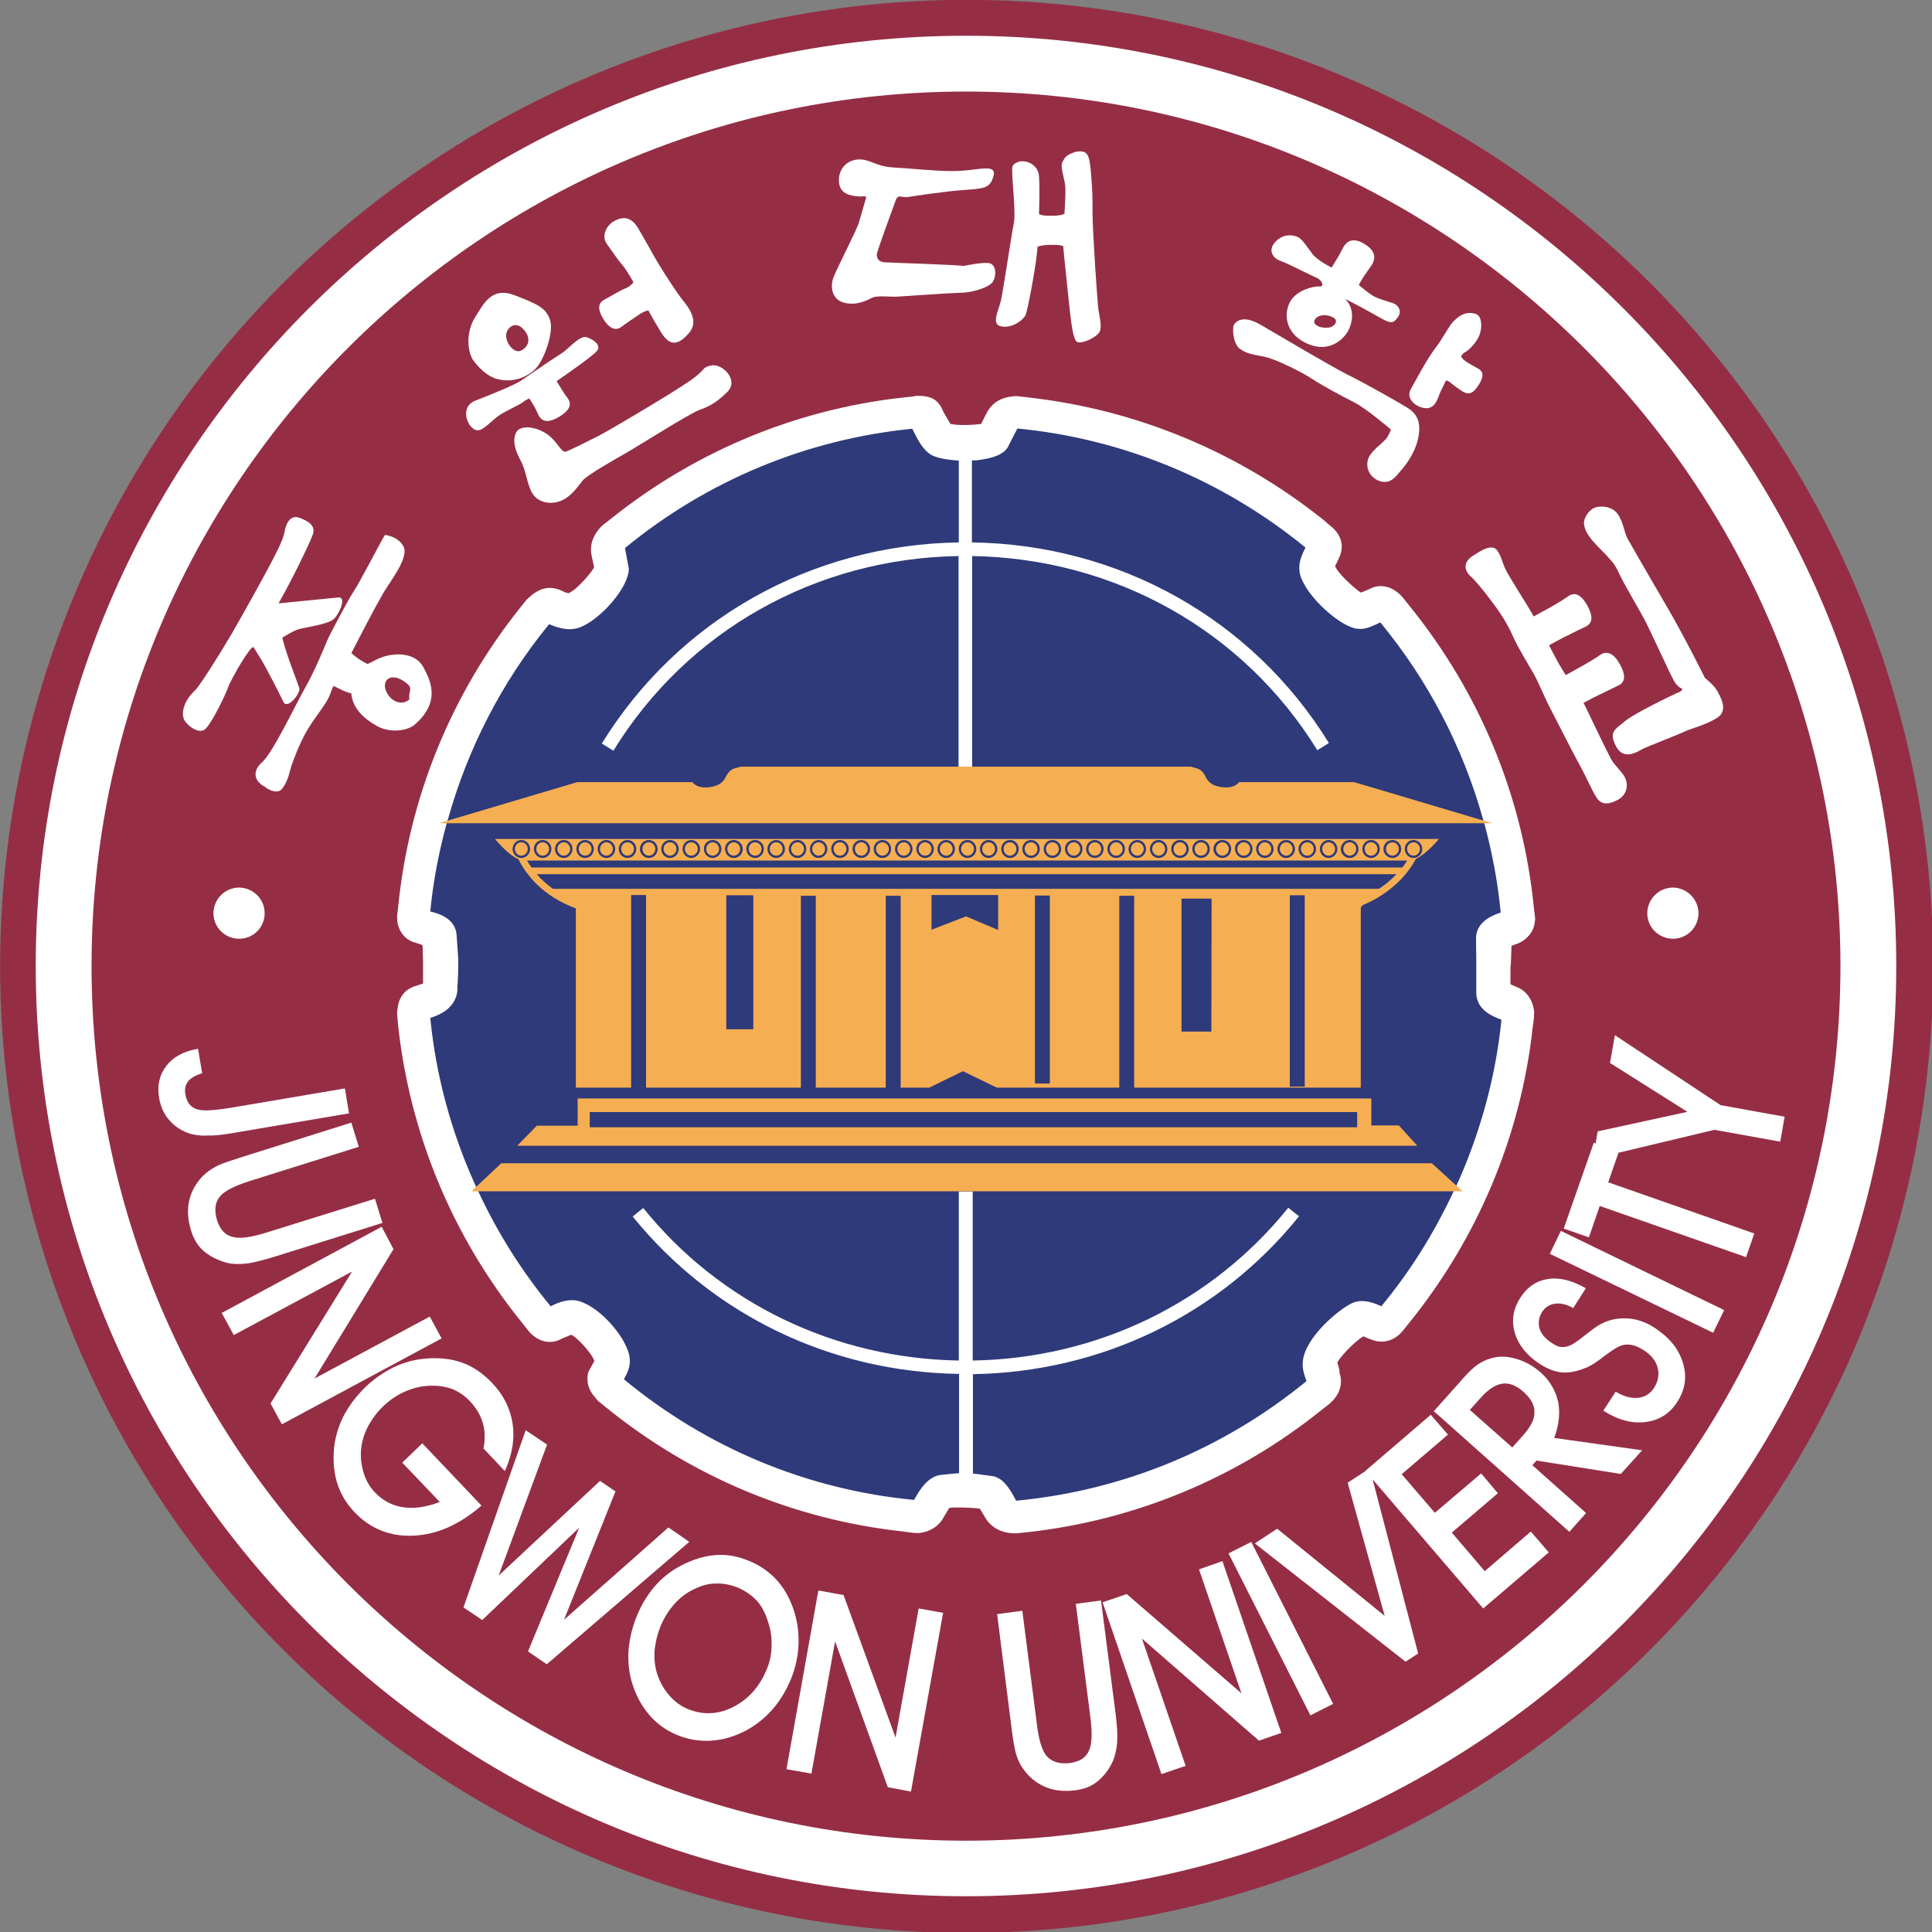 <?xml version="1.0" encoding="utf-8"?>
<!-- Generator: Adobe Illustrator 24.2.3, SVG Export Plug-In . SVG Version: 6.00 Build 0)  -->
<svg version="1.1" id="레이어_1" xmlns="http://www.w3.org/2000/svg" xmlns:xlink="http://www.w3.org/1999/xlink" x="0px"
	 y="0px" viewBox="0 0 75.12 75.12" style="enable-background:new 0 0 75.12 75.12;" xml:space="preserve">
<rect x="0" y="0" width="75.12" height="75.12" fill="#808080" stroke="none"/>
<style type="text/css">
	.st0{fill:#952E45;}
	.st1{fill:#2E3A79;}
	.st2{fill-rule:evenodd;clip-rule:evenodd;fill:#FFFFFF;}
	.st3{fill:#FFFFFF;}
	.st4{fill:#F6AE52;}
</style>
<g>
	
		<ellipse transform="matrix(0.974 -0.229 0.229 0.974 -7.599 9.593)" class="st0" cx="37.56" cy="37.56" rx="37.56" ry="37.56"/>
	<path class="st1" d="M38.86,16.4c4.79,0.3,9.15,2.19,12.55,5.15c0.36,0.31,0.28,1.24,0.62,1.58c0.37,0.37,1.16,0.15,1.5,0.55
		c2.99,3.45,4.89,7.88,5.15,12.74c0.02,0.38-0.56,0.72-0.56,1.1c0,0.41,0.57,0.86,0.55,1.27c-0.28,4.85-2.18,9.27-5.19,12.71
		c-0.34,0.39-1.26,0.27-1.62,0.63c-0.36,0.36-0.16,1.2-0.55,1.53c-3.4,2.92-7.75,4.78-12.52,5.07c-0.43,0.02-0.89-0.56-1.32-0.56
		c-0.4,0-0.76,0.59-1.15,0.57c-4.88-0.27-9.32-2.19-12.77-5.21c-0.36-0.32-0.13-1.23-0.46-1.57c-0.34-0.34-1.25-0.1-1.56-0.46
		c-2.97-3.4-4.87-7.76-5.18-12.56c-0.03-0.46,0.42-0.85,0.42-1.32c0-0.4-0.46-0.86-0.43-1.26c0.27-4.84,2.17-9.25,5.15-12.69
		c0.3-0.34,1.17-0.22,1.49-0.54c0.31-0.31,0.06-1.07,0.39-1.37c3.38-3.02,7.74-4.98,12.54-5.34c0.53-0.04,1.03,0.72,1.57,0.72
		C37.93,17.13,38.41,16.37,38.86,16.4z"/>
	<path class="st2" d="M7.61,26.82c0.23-0.28,0.81-1.18,1.4-2.18c0.61-1.06,1.25-2.22,1.58-2.85c0.37-0.71,0.45-0.95,0.48-1.14
		c0.03-0.18,0.17-0.66,0.56-0.52c0.39,0.14,0.65,0.32,0.53,0.66c-0.12,0.34-0.83,1.8-1.33,2.67l2.33-0.23
		c0.32-0.03,0.05,0.61-0.17,0.83s-1.18,0.34-1.4,0.41c-0.21,0.07-0.61,0.32-0.61,0.32c0.08,0.47,0.6,1.77,0.66,1.97
		c0.05,0.2-0.47,0.85-0.62,0.53c-0.15-0.32-0.75-1.48-0.89-1.69c-0.14-0.21-0.18-0.3-0.27-0.43s-0.88,1.24-0.99,1.55
		c-0.11,0.32-0.72,1.58-0.95,1.67c-0.24,0.1-0.55-0.12-0.72-0.34S7.08,27.29,7.61,26.82z"/>
	<path class="st3" d="M14.3,25.82c-0.11-0.04-0.32-0.18-0.37-0.21c-0.11-0.08-0.2-0.15-0.27-0.22l0.14-0.26
		c0.08-0.17,0.81-1.57,1.09-2.05c0.28-0.48,1.04-1.42,0.79-1.85c-0.23-0.39-0.68-0.42-0.71-0.43c-0.03,0-1.01,1.9-1.21,2.18
		c-0.19,0.28-0.96,1.73-1.04,1.93s-0.53,1.28-0.87,1.86c-0.34,0.59-1.25,2.52-1.67,2.88c-0.42,0.37-0.25,0.77,0.14,0.95
		c-0.09-0.03,0.41,0.33,0.63,0.09c0.21-0.24,0.3-0.61,0.35-0.81c0.05-0.2,0.34-0.96,0.61-1.43c0.27-0.48,0.75-1.04,0.89-1.37
		c0.09-0.21,0.11-0.32,0.14-0.35l0.03-0.06c0.3,0.15,0.46,0.23,0.58,0.26c0.04,0.01,0.08,0.02,0.11,0.03l0,0.01
		c0,0.03,0.01,0.06,0.01,0.08c0.08,0.51,0.47,0.89,0.99,1.18c0.47,0.26,1.14,0.22,1.47-0.06c0.99-0.87,0.64-1.66,0.33-2.23
		c-0.31-0.58-1.09-0.54-1.47-0.43c-0.22,0.06-0.42,0.16-0.59,0.26C14.39,25.76,14.34,25.79,14.3,25.82L14.3,25.82z M15.66,26.46
		c0.5,0.31,0.19,0.38,0.26,0.73c-0.26,0.25-0.7,0.13-0.9-0.3C14.83,26.47,15.16,26.15,15.66,26.46z"/>
	<g>
		<path class="st2" d="M54.25,11.83c-0.13-0.08-0.62-0.18-0.87-0.33c-0.15-0.09-0.38-0.28-0.55-0.42c0.08-0.14,0.18-0.32,0.25-0.41
			c0.08-0.12,0.13-0.18,0.24-0.34c0.21-0.32,0.13-0.6-0.26-0.84c-0.39-0.24-0.67-0.18-0.85,0.16c-0.09,0.17-0.12,0.24-0.2,0.37
			c-0.06,0.09-0.15,0.25-0.23,0.38c-0.02-0.01-0.03-0.01-0.05-0.02c-0.17-0.08-0.54-0.31-0.68-0.48c-0.23-0.29-0.4-0.6-0.6-0.69
			c-0.23-0.1-0.62-0.11-0.9,0.24c-0.28,0.35,0.02,0.63,0.25,0.7c0.23,0.07,1.17,0.56,1.39,0.65c0.22,0.09,0.32,0.36,0.11,0.34
			c-0.22-0.02-0.83,0.13-1.1,0.53c-0.27,0.4-0.33,1.27,0.65,1.7c0.8,0.35,1.39-0.13,1.6-0.57c0.2-0.44,0.15-0.91-0.16-1.18
			c0.27,0.12,1.05,0.55,1.4,0.75c0.36,0.2,0.48,0.22,0.64-0.01C54.53,12.11,54.38,11.91,54.25,11.83z M51.65,12.74
			c-0.21,0.02-0.5-0.03-0.55-0.21c-0.02-0.16,0.25-0.37,0.64-0.23C52.14,12.44,51.87,12.72,51.65,12.74z"/>
		<path class="st2" d="M57.45,14.32c-0.18-0.11-0.31-0.16-0.46-0.27c-0.11-0.08-0.17-0.15-0.18-0.21c0.04-0.05,0.08-0.1,0.11-0.12
			c0.1-0.05,0.33-0.21,0.53-0.54c0.2-0.33,0.2-0.88-0.06-0.97c-0.26-0.09-0.53-0.05-0.83,0.24c-0.2,0.17-0.44,0.68-0.76,1.1
			c-0.32,0.41-0.76,1.26-0.95,1.59c-0.19,0.34,0.17,0.69,0.57,0.73c0.4,0.04,0.5-0.44,0.58-0.62c0.04-0.09,0.14-0.28,0.22-0.45
			c0.05-0.01,0.13,0.03,0.22,0.11c0.14,0.12,0.32,0.24,0.41,0.3c0.25,0.15,0.42,0.12,0.66-0.27C57.67,14.69,57.72,14.45,57.45,14.32
			z"/>
		<path class="st2" d="M47.97,12.64c0.14-0.23,0.46-0.35,1.03-0.02c0.57,0.33,2.9,1.71,3.42,1.96c0.52,0.25,1.87,1.01,2.28,1.26
			c0.41,0.25,0.57,0.58,0.44,1.2c-0.13,0.62-0.55,1.13-0.7,1.29c-0.14,0.16-0.35,0.49-0.74,0.39c-0.39-0.1-0.6-0.46-0.52-0.82
			c0.08-0.36,0.62-0.68,0.76-0.9c0.13-0.22,0.14-0.3,0.14-0.3s-0.97-0.83-1.43-1.06c-0.47-0.23-1.27-0.67-1.62-0.9
			c-0.35-0.24-1.42-0.78-1.87-0.87c-0.44-0.09-0.69-0.11-0.97-0.32C47.93,13.32,47.92,12.77,47.97,12.64z"/>
	</g>
	<path class="st3" d="M1.39,37.56c0,19.94,16.23,36.17,36.17,36.17c19.94,0,36.17-16.23,36.17-36.17
		c0-19.94-16.22-36.17-36.17-36.17C17.62,1.39,1.39,17.62,1.39,37.56z M3.56,37.56c0-18.75,15.25-34,34-34c18.75,0,34,15.25,34,34
		c0,18.75-15.25,34.01-34,34.01C18.81,71.56,3.56,56.31,3.56,37.56z"/>
	<path class="st3" d="M66.04,35.51c0,0.55-0.45,0.99-0.99,0.99c-0.55,0-1-0.44-1-0.99c0-0.55,0.45-1,1-1
		C65.59,34.52,66.04,34.96,66.04,35.51z"/>
	<path class="st3" d="M10.29,35.51c0,0.55-0.44,0.99-0.99,0.99c-0.55,0-1-0.44-1-0.99c0-0.55,0.45-1,1-1
		C9.85,34.52,10.29,34.96,10.29,35.51z"/>
	<g>
		<path class="st3" d="M9.02,44.06l4.55-0.77l-0.16-0.97l-4.42,0.75c-0.62,0.1-1.04,0.13-1.25,0.08c-0.3-0.06-0.47-0.25-0.53-0.59
			c-0.04-0.21,0-0.39,0.11-0.52c0.1-0.13,0.28-0.23,0.54-0.31l-0.16-0.95c-0.55,0.09-0.96,0.31-1.23,0.66
			c-0.27,0.35-0.37,0.77-0.28,1.27c0.06,0.32,0.18,0.6,0.38,0.83c0.19,0.22,0.43,0.4,0.73,0.51c0.23,0.08,0.5,0.12,0.8,0.1
			C8.31,44.16,8.62,44.13,9.02,44.06z"/>
		<path class="st3" d="M9.66,49.12c0.24-0.04,0.56-0.12,0.96-0.24l4.25-1.33l-0.29-0.94l-4.27,1.33c-0.56,0.17-0.97,0.23-1.24,0.16
			c-0.3-0.06-0.51-0.28-0.63-0.65c-0.12-0.4-0.08-0.72,0.13-0.95c0.18-0.2,0.55-0.39,1.11-0.57l4.27-1.34l-0.29-0.94L9.4,44.99
			c-0.41,0.13-0.71,0.23-0.89,0.31c-0.29,0.14-0.53,0.31-0.71,0.52c-0.25,0.29-0.4,0.61-0.46,0.95c-0.06,0.33-0.03,0.69,0.09,1.08
			c0.11,0.35,0.28,0.62,0.51,0.81c0.23,0.19,0.52,0.34,0.88,0.44C9.08,49.16,9.35,49.16,9.66,49.12z"/>
		<polygon class="st3" points="16.71,51.19 12.23,53.6 15.3,48.57 14.84,47.7 8.62,51.05 9.09,51.91 13.69,49.44 10.52,54.57 
			10.96,55.38 17.17,52.04 		"/>
		<path class="st3" d="M16.42,56.12l-0.78,0.75l1.46,1.53c-0.54,0.21-1.03,0.27-1.46,0.2c-0.41-0.07-0.77-0.26-1.07-0.58
			c-0.2-0.21-0.34-0.46-0.43-0.75c-0.09-0.3-0.13-0.6-0.1-0.92c0.03-0.31,0.12-0.61,0.28-0.91c0.16-0.29,0.36-0.56,0.62-0.8
			c0.25-0.23,0.52-0.41,0.82-0.54c0.32-0.14,0.64-0.21,0.96-0.22c0.31-0.01,0.59,0.03,0.87,0.13c0.26,0.11,0.49,0.27,0.69,0.48
			c0.24,0.26,0.4,0.53,0.49,0.83c0.09,0.3,0.1,0.64,0.03,1l0.83,0.88c0.29-0.65,0.39-1.26,0.3-1.85c-0.09-0.58-0.35-1.11-0.79-1.57
			c-0.32-0.34-0.67-0.59-1.05-0.75c-0.39-0.16-0.81-0.23-1.28-0.22c-0.47,0.01-0.93,0.1-1.37,0.29c-0.43,0.19-0.83,0.46-1.19,0.79
			c-0.34,0.33-0.63,0.69-0.85,1.09c-0.21,0.39-0.34,0.8-0.4,1.22c-0.06,0.51-0.03,0.97,0.09,1.4c0.13,0.44,0.35,0.83,0.68,1.18
			c0.62,0.66,1.39,0.97,2.3,0.93c0.92-0.04,1.8-0.43,2.65-1.17L16.42,56.12z"/>
		<polygon class="st3" points="25.99,59.39 21.93,62.98 23.93,57.99 23.33,57.58 19.39,61.26 21.27,56.17 20.44,55.61 18.02,62.5 
			18.75,62.99 22.52,59.4 20.53,64.21 21.26,64.71 26.8,59.95 		"/>
		<path class="st3" d="M31.05,63.88c0.01-0.47-0.06-0.92-0.22-1.37c-0.16-0.44-0.38-0.81-0.67-1.12c-0.29-0.3-0.64-0.54-1.04-0.7
			c-0.4-0.17-0.81-0.25-1.22-0.23c-0.41,0.02-0.82,0.13-1.23,0.32c-0.44,0.2-0.82,0.47-1.14,0.82c-0.32,0.35-0.57,0.75-0.76,1.21
			c-0.18,0.44-0.29,0.88-0.33,1.33c-0.03,0.44,0.01,0.87,0.13,1.28c0.15,0.49,0.37,0.9,0.66,1.24c0.29,0.35,0.66,0.62,1.1,0.8
			c0.43,0.18,0.88,0.25,1.34,0.22c0.45-0.03,0.89-0.16,1.35-0.4c0.38-0.21,0.72-0.48,1.01-0.81c0.3-0.34,0.54-0.74,0.73-1.2
			C30.94,64.82,31.04,64.35,31.05,63.88z M29.82,64.89c-0.28,0.69-0.72,1.18-1.31,1.48c-0.59,0.3-1.18,0.32-1.77,0.08
			c-0.26-0.11-0.5-0.28-0.7-0.51c-0.21-0.23-0.36-0.5-0.47-0.8c-0.1-0.29-0.14-0.61-0.12-0.94c0.03-0.33,0.11-0.66,0.24-0.99
			c0.13-0.3,0.3-0.58,0.52-0.83c0.23-0.26,0.49-0.46,0.78-0.59c0.28-0.14,0.56-0.22,0.85-0.22c0.28-0.01,0.56,0.05,0.83,0.15
			c0.3,0.13,0.55,0.3,0.75,0.51c0.2,0.22,0.35,0.51,0.45,0.85c0.1,0.29,0.14,0.59,0.13,0.9C30,64.3,29.94,64.6,29.82,64.89z"/>
		<polygon class="st3" points="34.82,67.56 32.8,62.02 31.82,61.84 30.58,68.79 31.55,68.96 32.47,63.82 34.52,69.49 35.42,69.66 
			36.67,62.71 35.72,62.54 		"/>
		<path class="st3" d="M42.81,62.23l-0.98,0.13l0.57,4.44c0.07,0.58,0.06,0.99-0.05,1.25c-0.12,0.29-0.37,0.45-0.75,0.5
			c-0.41,0.05-0.72-0.05-0.92-0.29c-0.17-0.22-0.29-0.61-0.36-1.19l-0.57-4.44l-0.98,0.13l0.56,4.42c0.05,0.43,0.11,0.74,0.15,0.92
			c0.08,0.31,0.21,0.58,0.39,0.79c0.24,0.3,0.53,0.5,0.85,0.62c0.32,0.12,0.67,0.15,1.08,0.1c0.36-0.04,0.65-0.16,0.89-0.36
			c0.23-0.19,0.43-0.45,0.59-0.79c0.09-0.23,0.15-0.51,0.16-0.82c0.01-0.25-0.01-0.57-0.06-0.98L42.81,62.23z"/>
		<polygon class="st3" points="46.62,61.02 48.27,65.84 43.81,61.98 42.87,62.3 45.16,68.98 46.1,68.66 44.4,63.71 48.95,67.68 
			49.82,67.38 47.53,60.7 		"/>
		
			<rect x="49.33" y="59.83" transform="matrix(0.892 -0.451 0.451 0.892 -23.218 29.278)" class="st3" width="0.99" height="7.06"/>
		<polygon class="st3" points="57.73,61.09 56.45,59.59 58.24,58.06 57.59,57.29 55.79,58.82 54.5,57.32 56.3,55.78 55.63,55.01 
			53.09,57.19 53.09,57.2 52.4,57.65 53.84,62.83 49.66,59.44 48.79,60.01 54.65,64.61 55.14,64.29 53.37,57.52 57.67,62.54 
			60.22,60.36 59.52,59.55 		"/>
		<path class="st3" d="M60.58,54.49c-0.1-0.43-0.32-0.81-0.69-1.14c-0.29-0.25-0.6-0.42-0.95-0.52c-0.35-0.1-0.68-0.11-0.98-0.01
			c-0.22,0.06-0.43,0.17-0.64,0.34c-0.14,0.12-0.33,0.31-0.57,0.59l-1,1.12l5.27,4.69l0.65-0.73l-2.09-1.86l0.16-0.18l3.28,0.52
			l0.83-0.92l-3.42-0.48C60.62,55.4,60.67,54.93,60.58,54.49z M59.22,55.81l-0.42,0.47l-1.65-1.46l0.44-0.49
			c0.29-0.32,0.56-0.49,0.82-0.53c0.27-0.04,0.56,0.07,0.85,0.34c0.28,0.26,0.42,0.52,0.4,0.79C59.67,55.19,59.51,55.48,59.22,55.81
			z"/>
		<path class="st3" d="M64.34,51.63c-0.4-0.26-0.81-0.38-1.21-0.37c-0.4,0-0.78,0.12-1.14,0.38l-0.38,0.29
			c-0.17,0.14-0.3,0.23-0.38,0.28c-0.13,0.09-0.25,0.14-0.37,0.16c-0.09,0.01-0.18,0.01-0.27-0.02c-0.07-0.02-0.16-0.07-0.25-0.13
			c-0.25-0.16-0.41-0.35-0.48-0.56c-0.06-0.22-0.03-0.44,0.1-0.65c0.12-0.18,0.28-0.29,0.5-0.32c0.21-0.03,0.45,0.02,0.71,0.17
			l0.49-0.77c-0.54-0.31-1.03-0.43-1.48-0.36c-0.44,0.07-0.8,0.31-1.06,0.72c-0.29,0.44-0.36,0.9-0.22,1.38
			c0.14,0.47,0.47,0.88,0.98,1.21c0.18,0.12,0.36,0.2,0.54,0.26c0.19,0.06,0.38,0.08,0.56,0.06c0.25-0.02,0.51-0.1,0.76-0.21
			c0.22-0.11,0.42-0.25,0.62-0.41c0.33-0.25,0.57-0.4,0.74-0.44c0.24-0.06,0.51,0,0.81,0.2c0.29,0.18,0.47,0.41,0.54,0.67
			c0.07,0.26,0.03,0.52-0.13,0.78c-0.15,0.24-0.36,0.37-0.63,0.4c-0.26,0.03-0.56-0.05-0.87-0.24l-0.48,0.74
			c0.56,0.36,1.11,0.51,1.65,0.44c0.53-0.07,0.94-0.33,1.23-0.79c0.31-0.48,0.38-0.99,0.21-1.52C65.27,52.44,64.9,52,64.34,51.63z"
			/>
		<polygon class="st3" points="60.26,48.75 66.61,51.82 67.04,50.94 60.69,47.86 		"/>
		<polygon class="st3" points="66.66,43.93 69.22,44.39 69.39,43.42 66.9,42.97 62.79,40.25 62.6,41.33 65.61,43.23 62.12,43.99 
			62.04,44.46 61.97,44.43 60.8,47.77 61.78,48.11 62.2,46.89 67.89,48.88 68.21,47.96 62.53,45.97 62.93,44.82 		"/>
	</g>
	<path class="st3" d="M58.77,36.78c0.06-0.02,0.12-0.05,0.12-0.05l0.14-0.05c0,0,0.14-0.07,0.14-0.07c0.31-0.2,0.46-0.44,0.5-0.73
		c0.01-0.06,0.02-0.14,0.02-0.14l-0.01-0.12l-0.02-0.16l-0.02-0.17c-0.43-4.32-2.11-8.38-4.86-11.76l-0.22-0.28
		c-0.52-0.61-1.05-0.46-1.2-0.4l-0.17,0.08l0,0c0,0-0.22,0.09-0.28,0.11c-0.3-0.2-0.94-0.8-1-1.04c0.02,0,0.14-0.28,0.14-0.28
		c0.08-0.15,0.12-0.31,0.12-0.47c0-0.26-0.12-0.51-0.34-0.72c-0.05-0.03-0.34-0.29-0.34-0.29c-3.3-2.65-7.26-4.3-11.45-4.78
		l-0.42-0.05l-0.1-0.01c-0.46,0.02-0.77,0.16-0.99,0.41l-0.12,0.16c-0.01,0.02-0.2,0.38-0.26,0.51c-0.29,0.05-0.93,0.07-1.2,0
		c-0.06-0.1-0.27-0.47-0.27-0.47l-0.07-0.15c-0.22-0.43-0.59-0.47-0.95-0.47l-0.02,0l-0.17,0.03c-4.26,0.4-8.31,2.03-11.69,4.73
		l-0.32,0.25l-0.09,0.08c-0.27,0.29-0.39,0.58-0.39,0.87c0,0.03,0,0.07,0,0.1L23,21.59c0,0.01,0.1,0.47,0.1,0.47
		c-0.04,0.11-0.65,0.88-1.01,1.01c0-0.01-0.12-0.04-0.12-0.04l-0.24-0.11c0,0-0.2-0.05-0.2-0.05c-0.31-0.05-0.61,0.06-0.88,0.29
		l-0.16,0.14l-0.25,0.31c-2.69,3.36-4.34,7.4-4.76,11.67l-0.04,0.32l0.01,0.25c0.1,0.57,0.52,0.74,0.57,0.76l0.21,0.07
		c0.05,0.01,0.13,0.04,0.2,0.07c0,0.14,0.02,0.6,0.02,0.6s0,0.73,0,0.89c-0.08,0.03-0.33,0.11-0.33,0.11
		c-0.13,0.04-0.59,0.22-0.66,0.85l-0.02,0.2l0.03,0.38c0.45,4.29,2.13,8.33,4.86,11.69l0.22,0.28c0.39,0.46,0.86,0.49,1.17,0.36
		l0.17-0.08c0,0,0.32-0.13,0.32-0.13c0.13,0.02,0.78,0.66,0.9,1.02l-0.18,0.32l-0.05,0.1c-0.08,0.26-0.06,0.63,0.24,0.97l0.14,0.17
		c0.01,0,0.29,0.23,0.29,0.23c3.33,2.71,7.33,4.38,11.58,4.84l0.37,0.05l0.21,0.01c0.63-0.06,0.89-0.46,0.93-0.53
		c0.04-0.07,0.27-0.45,0.27-0.45c0.18-0.03,0.83-0.02,1.19,0.03c0.01,0.02,0.24,0.4,0.24,0.4c0.05,0.08,0.08,0.11,0.08,0.11
		c0.16,0.18,0.42,0.4,0.88,0.44l0.19,0.01l0.42-0.04c4.2-0.46,8.18-2.1,11.49-4.77l0.26-0.2l0.18-0.17c0.24-0.27,0.3-0.54,0.3-0.74
		c0-0.15-0.04-0.27-0.06-0.32C52.11,53.32,52,52.99,52,52.99c0.02-0.12,0.59-0.78,1.01-1.03c0.06,0.02,0.12,0.05,0.12,0.05l0.2,0.08
		c0.05,0.02,0.2,0.06,0.2,0.06c0.4,0.06,0.74-0.08,1-0.39l0.21-0.26c2.71-3.33,4.4-7.34,4.86-11.6l0.04-0.3l0.01-0.27
		c-0.07-0.62-0.48-0.86-0.56-0.9c-0.02-0.01-0.29-0.13-0.36-0.16c0-0.15,0-0.68,0-0.68C58.75,37.59,58.76,36.99,58.77,36.78z
		 M17.41,31.88c0.77-2.76,2.09-5.35,3.94-7.61c0.34,0.14,0.75,0.28,1.18,0.13c0.78-0.28,1.92-1.54,1.92-2.29c0,0-0.12-0.64-0.15-0.8
		c3.2-2.63,7.06-4.23,11.17-4.64c0.22,0.44,0.42,0.85,0.78,1.04c0.3,0.14,0.76,0.18,1.03,0.2v3.18c-5.74,0.09-10.91,3-13.88,7.82
		l0.45,0.28c2.87-4.67,7.87-7.48,13.42-7.57v8.22h0.53v-8.22c5.54,0.09,10.55,2.89,13.42,7.55l0.45-0.28
		c-2.97-4.82-8.15-7.72-13.88-7.8V17.9c0.09,0,0.17,0,0.17,0c0.67-0.08,1.04-0.23,1.22-0.5l0.13-0.26c0,0,0,0,0,0
		c0-0.01,0.18-0.34,0.25-0.48c4.11,0.4,7.98,2,11.2,4.63c-0.12,0.24-0.24,0.5-0.24,0.78c0,0.08,0.01,0.16,0.02,0.23
		c0.2,0.87,1.64,2.14,2.28,2.15c0.25,0.03,0.52-0.09,0.85-0.25c1.87,2.27,3.21,4.86,3.99,7.64l0.06,0.2
		c0.3,1.12,0.52,2.27,0.63,3.44c-0.35,0.12-0.93,0.36-0.96,0.97L57.4,37.3v0.1v0.54v0.65c0,0.65,0.58,0.91,0.98,1.06
		c-0.22,2.17-0.79,4.27-1.66,6.25l-0.2,0.42c-0.74,1.59-1.67,3.09-2.81,4.47c-0.35-0.16-0.73-0.29-1.12-0.13
		c-0.55,0.25-1.84,1.35-1.93,2.25c0,0.04-0.01,0.08-0.01,0.13c0,0.23,0.07,0.45,0.15,0.66c-3.24,2.65-7.14,4.26-11.29,4.65
		c-0.25-0.47-0.48-0.85-0.88-0.95c0,0-0.74-0.1-0.74-0.1s-0.03,0-0.06,0v-3.87c4.98-0.08,9.59-2.3,12.68-6.14l-0.42-0.33
		c-2.99,3.71-7.45,5.86-12.27,5.94v-6.57h-0.54v6.57c-4.81-0.08-9.28-2.22-12.27-5.93L24.6,47.3c3.1,3.83,7.71,6.05,12.69,6.12v3.86
		c-0.19,0.01-0.8,0.08-0.8,0.08c-0.46,0.13-0.72,0.55-0.95,0.96c-4.16-0.4-8.05-2.02-11.28-4.69c0.11-0.21,0.23-0.43,0.23-0.7
		c0-0.07-0.01-0.14-0.02-0.22c-0.16-0.79-1.27-2.03-2.1-2.15c-0.34-0.04-0.66,0.08-0.96,0.23c-1.14-1.38-2.08-2.89-2.82-4.48
		l-0.14-0.3c-0.91-2.03-1.5-4.19-1.72-6.43c0.37-0.12,1.06-0.4,1.06-1.19c0,0-0.01,0.01-0.01,0.01c0.01-0.08,0.02-0.23,0.03-0.46
		l0.01-0.54c0-0.03,0-0.05,0-0.09c0,0-0.07-1-0.07-1c-0.08-0.59-0.64-0.78-1.02-0.87c0.11-1.16,0.33-2.29,0.63-3.4L17.41,31.88z"/>
	<g>
		<path class="st2" d="M32.62,6.99c0-0.43,0.31-0.77,0.76-0.79s0.66,0.27,1.34,0.31c0.68,0.04,1.43,0.12,2.11,0.14
			c0.68,0.02,1.05-0.08,1.45-0.1s0.43,0.14,0.29,0.46s-0.42,0.33-1.12,0.38c-0.71,0.05-1.9,0.23-2.15,0.27
			c-0.25,0.04-0.39-0.14-0.48,0.15c0,0-0.75,2.02-0.73,2.1c0.02,0.08,0,0.27,0.33,0.29c0.33,0.02,2.68,0.09,3.05,0.14
			c0,0,0.79-0.17,1.02-0.1c0.23,0.07,0.26,0.44,0.13,0.69c-0.13,0.25-0.84,0.45-1.23,0.45c-0.39,0.01-2.13,0.13-2.44,0.15
			c-0.31,0.03-0.81-0.06-1.05,0.05c-0.23,0.12-0.62,0.31-1.08,0.19c-0.46-0.12-0.56-0.6-0.41-0.99c0.15-0.39,0.91-1.85,0.99-2.14
			s0.23-0.79,0.27-0.93c0.04-0.14-0.14-0.04-0.35-0.08C33.11,7.61,32.6,7.56,32.62,6.99z"/>
		<path class="st2" d="M42.71,12.05c-0.04-0.25-0.23-3.08-0.23-3.74c0-0.66,0-0.84-0.06-1.57c-0.06-0.73-0.12-0.93-0.62-0.83
			c-0.33,0.12-0.37,0.17-0.48,0.37c-0.12,0.19,0.07,0.63,0.1,0.97c0.02,0.27-0.02,0.84-0.03,1.06c-0.07,0.05-0.25,0.08-0.52,0.08
			c-0.27,0-0.41-0.02-0.47-0.07c0.02-0.69,0.02-1.36-0.01-1.54c-0.06-0.33-0.39-0.56-0.76-0.5c-0.33,0.12-0.27,0.21-0.27,0.5
			c0,0.29,0.14,1.53,0.06,1.9c-0.08,0.37-0.41,2.6-0.5,3s-0.4,0.93,0.01,1.01c0.41,0.08,0.83-0.22,0.94-0.43
			c0.08-0.15,0.37-1.7,0.45-2.42c0.01-0.07,0.01-0.15,0.02-0.24c0.09-0.05,0.28-0.08,0.53-0.08c0.23,0,0.42,0.01,0.47,0.06
			c0.03,0.37,0.14,1.37,0.2,1.96c0.08,0.7,0.15,1.68,0.35,1.76c0.19,0.08,0.77-0.19,0.87-0.41C42.85,12.69,42.75,12.3,42.71,12.05z"
			/>
	</g>
	<g>
		<path class="st2" d="M20.01,11.48c-0.91-0.35-1.21,0.35-1.54,0.86c-0.32,0.51-0.33,1.22-0.09,1.64c0.25,0.34,0.57,0.65,0.93,0.75
			c0.63,0.18,1.2-0.07,1.52-0.4c0.32-0.33,0.71-1.4,0.56-1.88C21.24,11.98,20.92,11.83,20.01,11.48z M20.3,13.61
			c-0.26,0.18-0.6-0.2-0.62-0.53c-0.02-0.33,0.35-0.62,0.65-0.3C20.64,13.09,20.6,13.43,20.3,13.61z"/>
		<path class="st2" d="M22.81,13.11c-0.28-0.08-0.73,0.48-0.96,0.62c-0.23,0.14-1.31,0.87-1.56,1.05c-0.25,0.18-1.29,0.6-1.79,0.79
			c-0.5,0.19-0.41,0.68-0.25,0.94c0.1,0.12,0.2,0.26,0.4,0.21c0.2-0.05,0.52-0.41,0.76-0.57c0.24-0.17,0.75-0.38,0.93-0.52
			c0.08-0.06,0.17-0.11,0.24-0.14c0.07,0.1,0.17,0.27,0.22,0.36c0.05,0.1,0.09,0.18,0.15,0.31c0.14,0.26,0.41,0.28,0.8,0.04
			c0.39-0.24,0.5-0.47,0.32-0.72c-0.09-0.12-0.14-0.19-0.2-0.29c-0.05-0.09-0.16-0.26-0.23-0.37c0.45-0.31,1.47-1.02,1.58-1.19
			C23.38,13.42,23.08,13.2,22.81,13.11z"/>
		<path class="st2" d="M26.57,11.7c-0.26-0.32-0.72-1.04-0.97-1.45c-0.25-0.41-0.46-0.83-0.79-1.38c-0.33-0.55-0.72-0.4-0.97-0.25
			c-0.25,0.15-0.46,0.55-0.26,0.84c0.17,0.24,0.43,0.63,0.61,0.83c0.1,0.11,0.28,0.4,0.44,0.68c-0.05,0.09-0.22,0.22-0.33,0.25
			c-0.14,0.05-0.61,0.33-0.78,0.42c-0.27,0.13-0.29,0.37-0.08,0.73c0.21,0.36,0.47,0.53,0.72,0.34c0.15-0.12,0.61-0.42,0.72-0.5
			c0.08-0.05,0.23-0.13,0.33-0.14c0.13,0.24,0.29,0.52,0.48,0.83c0.36,0.6,0.69,0.51,1.08,0.07C27.18,12.53,26.83,12.02,26.57,11.7z
			"/>
		<path class="st2" d="M20.14,16.72c0.33-0.24,0.96-0.02,1.27,0.27c0.31,0.29,0.44,0.62,0.59,0.57s0.8-0.37,1.25-0.6
			c0.45-0.23,2.95-1.71,3.6-2.17c0.65-0.46,0.4-0.49,0.81-0.58s1.09,0.56,0.62,1.03c-0.47,0.46-0.72,0.56-1.11,0.71
			c-0.39,0.15-2.29,1.35-2.72,1.6s-1.62,0.91-1.8,1.14c-0.18,0.22-0.44,0.63-0.86,0.79s-0.96,0.06-1.16-0.43
			c-0.2-0.49-0.15-0.7-0.43-1.23C19.92,17.28,19.96,16.91,20.14,16.72z"/>
	</g>
	<g>
		<path class="st2" d="M61.92,19.78c0.27-0.15,0.74-0.1,0.96,0.18c0.22,0.28,0.28,0.75,0.39,0.96c0.81,1.43,1.5,2.58,1.84,3.19
			c0.59,1.06,1.1,2.09,1.18,2.25c0,0,0.35,0.27,0.47,0.49c0.12,0.22,0.46,0.76,0.02,1.05c-0.44,0.29-1.08,0.44-1.27,0.54
			c-0.19,0.1-1.45,0.58-1.66,0.69c-0.2,0.11-0.73,0.45-1.02-0.12c-0.29-0.57-0.02-0.65,0.34-0.96c0.36-0.31,1.94-1.07,2.1-1.13
			c0.16-0.07,0.14-0.14,0.14-0.14s-0.18-0.05-0.33-0.32c-0.15-0.27-0.83-1.76-1.1-2.3c-0.14-0.28-0.82-1.42-1.02-1.85
			c-0.19-0.43-0.33-0.52-0.42-0.63c-0.08-0.11-0.43-0.43-0.63-0.67s-0.34-0.5-0.32-0.73C61.64,20.03,61.78,19.89,61.92,19.78z"/>
		<path class="st2" d="M63.17,30.21c-0.15-0.26-0.39-0.44-0.53-0.7c-0.14-0.25-0.79-1.6-0.93-1.9c-0.04-0.09-0.09-0.18-0.14-0.28
			c0.2-0.11,0.51-0.27,0.64-0.33c0.17-0.08,0.47-0.23,0.7-0.34c0.29-0.13,0.31-0.4,0.08-0.82c-0.23-0.42-0.48-0.55-0.75-0.39
			c-0.21,0.15-0.5,0.32-0.66,0.41c-0.14,0.08-0.51,0.28-0.7,0.39c-0.11-0.18-0.19-0.3-0.31-0.51c-0.12-0.23-0.24-0.45-0.34-0.65
			c0.2-0.11,0.58-0.32,0.74-0.39c0.17-0.09,0.46-0.23,0.67-0.33c0.29-0.13,0.31-0.4,0.08-0.82c-0.23-0.42-0.48-0.55-0.74-0.37
			c-0.18,0.13-0.45,0.29-0.62,0.39c-0.15,0.08-0.53,0.29-0.73,0.4c-0.02-0.03-0.03-0.06-0.04-0.08c-0.07-0.14-0.63-1.02-0.92-1.51
			c-0.29-0.48-0.25-0.68-0.45-0.97c-0.2-0.29-0.66,0.01-0.9,0.17c-0.57,0.33-0.27,0.72-0.14,0.83c0.13,0.11,0.44,0.46,0.84,1
			c0.5,0.67,0.65,0.99,0.83,1.38c0.17,0.39,0.62,1.12,0.79,1.42s0.47,1.02,0.55,1.16c0.07,0.14,0.97,1.9,1.2,2.32
			c0.3,0.54,0.5,1.03,0.68,1.31c0.18,0.28,0.42,0.32,0.85,0.09C63.33,30.85,63.29,30.42,63.17,30.21z"/>
	</g>
	<path class="st4" d="M52.65,30.41h-4.47c0,0-0.19,0.3-0.77,0.18c-0.36-0.07-0.48-0.26-0.56-0.44c-0.06-0.12-0.15-0.2-0.21-0.23
		c-0.06-0.04-0.34-0.11-0.34-0.11h-17.5c0,0-0.28,0.07-0.34,0.11c-0.06,0.04-0.15,0.12-0.21,0.23c-0.09,0.18-0.2,0.37-0.56,0.44
		c-0.58,0.12-0.77-0.18-0.77-0.18h-4.47l-5.39,1.6h40.97L52.65,30.41z"/>
	<path class="st4" d="M45.05,33.27c0.14,0,0.25-0.12,0.25-0.26c0-0.14-0.11-0.26-0.25-0.26c-0.14,0-0.25,0.12-0.25,0.26
		C44.8,33.15,44.91,33.27,45.05,33.27z M52.48,33.27c0.14,0,0.25-0.12,0.25-0.26c0-0.14-0.11-0.26-0.25-0.26
		c-0.14,0-0.25,0.12-0.25,0.26C52.23,33.15,52.35,33.27,52.48,33.27z M48.36,33.27c0.14,0,0.25-0.12,0.25-0.26
		c0-0.14-0.11-0.26-0.25-0.26c-0.14,0-0.25,0.12-0.25,0.26C48.1,33.15,48.22,33.27,48.36,33.27z M51.66,33.27
		c0.14,0,0.25-0.12,0.25-0.26c0-0.14-0.11-0.26-0.25-0.26c-0.14,0-0.25,0.12-0.25,0.26C51.41,33.15,51.52,33.27,51.66,33.27z
		 M50.83,33.27c0.14,0,0.25-0.12,0.25-0.26c0-0.14-0.11-0.26-0.25-0.26c-0.14,0-0.25,0.12-0.25,0.26
		C50.58,33.15,50.69,33.27,50.83,33.27z M44.22,33.27c0.14,0,0.25-0.12,0.25-0.26c0-0.14-0.11-0.26-0.25-0.26
		c-0.14,0-0.25,0.12-0.25,0.26C43.97,33.15,44.09,33.27,44.22,33.27z M47.53,33.27c0.14,0,0.25-0.12,0.25-0.26
		c0-0.14-0.11-0.26-0.25-0.26c-0.14,0-0.25,0.12-0.25,0.26C47.28,33.15,47.39,33.27,47.53,33.27z M49.18,33.27
		c0.14,0,0.25-0.12,0.25-0.26c0-0.14-0.11-0.26-0.25-0.26c-0.14,0-0.25,0.12-0.25,0.26C48.93,33.15,49.04,33.27,49.18,33.27z
		 M54.14,33.27c0.14,0,0.25-0.12,0.25-0.26c0-0.14-0.11-0.26-0.25-0.26c-0.14,0-0.25,0.12-0.25,0.26
		C53.89,33.15,54,33.27,54.14,33.27z M46.7,33.27c0.14,0,0.25-0.12,0.25-0.26c0-0.14-0.11-0.26-0.25-0.26
		c-0.14,0-0.25,0.12-0.25,0.26C46.45,33.15,46.56,33.27,46.7,33.27z M50.01,33.27c0.14,0,0.25-0.12,0.25-0.26
		c0-0.14-0.11-0.26-0.25-0.26c-0.14,0-0.25,0.12-0.25,0.26C49.76,33.15,49.87,33.27,50.01,33.27z M45.88,33.27
		c0.14,0,0.25-0.12,0.25-0.26c0-0.14-0.11-0.26-0.25-0.26c-0.14,0-0.25,0.12-0.25,0.26C45.62,33.15,45.74,33.27,45.88,33.27z
		 M53.31,33.27c0.14,0,0.25-0.12,0.25-0.26c0-0.14-0.11-0.26-0.25-0.26c-0.14,0-0.25,0.12-0.25,0.26
		C53.06,33.15,53.17,33.27,53.31,33.27z M23.58,33.27c0.14,0,0.25-0.12,0.25-0.26c0-0.14-0.11-0.26-0.25-0.26
		c-0.14,0-0.25,0.12-0.25,0.26C23.32,33.15,23.44,33.27,23.58,33.27z M25.23,33.27c0.14,0,0.25-0.12,0.25-0.26
		c0-0.14-0.11-0.26-0.25-0.26c-0.14,0-0.25,0.12-0.25,0.26C24.98,33.15,25.09,33.27,25.23,33.27z M26.05,33.27
		c0.14,0,0.25-0.12,0.25-0.26c0-0.14-0.11-0.26-0.25-0.26c-0.14,0-0.25,0.12-0.25,0.26C25.8,33.15,25.92,33.27,26.05,33.27z
		 M27.71,33.27c0.14,0,0.25-0.12,0.25-0.26c0-0.14-0.11-0.26-0.25-0.26c-0.14,0-0.25,0.12-0.25,0.26
		C27.45,33.15,27.57,33.27,27.71,33.27z M26.88,33.27c0.14,0,0.25-0.12,0.25-0.26c0-0.14-0.11-0.26-0.25-0.26
		c-0.14,0-0.25,0.12-0.25,0.26C26.63,33.15,26.74,33.27,26.88,33.27z M30.18,33.27c0.14,0,0.25-0.12,0.25-0.26
		c0-0.14-0.11-0.26-0.25-0.26c-0.14,0-0.25,0.12-0.25,0.26C29.93,33.15,30.04,33.27,30.18,33.27z M29.36,33.27
		c0.14,0,0.25-0.12,0.25-0.26c0-0.14-0.11-0.26-0.25-0.26c-0.14,0-0.25,0.12-0.25,0.26C29.11,33.15,29.22,33.27,29.36,33.27z
		 M28.53,33.27c0.14,0,0.25-0.12,0.25-0.26c0-0.14-0.11-0.26-0.25-0.26c-0.14,0-0.25,0.12-0.25,0.26
		C28.28,33.15,28.39,33.27,28.53,33.27z M22.75,33.27c0.14,0,0.25-0.12,0.25-0.26c0-0.14-0.11-0.26-0.25-0.26
		c-0.14,0-0.25,0.12-0.25,0.26C22.5,33.15,22.61,33.27,22.75,33.27z M43.4,33.27c0.14,0,0.25-0.12,0.25-0.26
		c0-0.14-0.11-0.26-0.25-0.26c-0.14,0-0.25,0.12-0.25,0.26C43.15,33.15,43.26,33.27,43.4,33.27z M24.4,33.27
		c0.14,0,0.25-0.12,0.25-0.26c0-0.14-0.11-0.26-0.25-0.26c-0.14,0-0.25,0.12-0.25,0.26C24.15,33.15,24.26,33.27,24.4,33.27z
		 M20.27,32.75c-0.14,0-0.25,0.12-0.25,0.26c0,0.14,0.11,0.26,0.25,0.26c0.14,0,0.25-0.12,0.25-0.26
		C20.52,32.87,20.41,32.75,20.27,32.75z M19.24,32.61c0,0,0.48,0.61,0.92,0.8c0.29,0.59,0.93,1.43,2.23,1.91v6.97h2.15v-7.49h0.58
		v7.49h6.02v-7.46h0.58v7.46h2.72v-7.46h0.58v7.46h1.11l1.31-0.64l1.32,0.64h4.76v-7.46h0.58v7.46h8.81v-7l0.08-0.1
		c0.33-0.13,1.45-0.65,2.06-1.79c0.43-0.21,0.9-0.78,0.9-0.78H19.24z M54.14,32.66c0.19,0,0.34,0.16,0.34,0.35
		c0,0.19-0.15,0.35-0.34,0.35c-0.19,0-0.35-0.16-0.35-0.35C53.79,32.82,53.95,32.66,54.14,32.66z M53.31,32.66
		c0.19,0,0.34,0.16,0.34,0.35c0,0.19-0.16,0.35-0.34,0.35c-0.19,0-0.34-0.16-0.34-0.35C52.97,32.82,53.12,32.66,53.31,32.66z
		 M52.48,32.66c0.19,0,0.34,0.16,0.34,0.35c0,0.19-0.15,0.35-0.34,0.35c-0.19,0-0.35-0.16-0.35-0.35
		C52.14,32.82,52.29,32.66,52.48,32.66z M51.66,32.66c0.19,0,0.34,0.16,0.34,0.35c0,0.19-0.16,0.35-0.34,0.35
		c-0.19,0-0.34-0.16-0.34-0.35C51.32,32.82,51.47,32.66,51.66,32.66z M50.83,32.66c0.19,0,0.34,0.16,0.34,0.35
		c0,0.19-0.16,0.35-0.34,0.35c-0.19,0-0.34-0.16-0.34-0.35C50.49,32.82,50.64,32.66,50.83,32.66z M50.01,32.66
		c0.19,0,0.34,0.16,0.34,0.35c0,0.19-0.16,0.35-0.34,0.35c-0.19,0-0.34-0.16-0.34-0.35C49.66,32.82,49.82,32.66,50.01,32.66z
		 M49.18,32.66c0.19,0,0.34,0.16,0.34,0.35c0,0.19-0.16,0.35-0.34,0.35c-0.19,0-0.34-0.16-0.34-0.35
		C48.84,32.82,48.99,32.66,49.18,32.66z M48.36,32.66c0.19,0,0.34,0.16,0.34,0.35c0,0.19-0.15,0.35-0.34,0.35
		c-0.19,0-0.34-0.16-0.34-0.35C48.01,32.82,48.16,32.66,48.36,32.66z M47.53,32.66c0.19,0,0.34,0.16,0.34,0.35
		c0,0.19-0.15,0.35-0.34,0.35c-0.19,0-0.35-0.16-0.35-0.35C47.18,32.82,47.34,32.66,47.53,32.66z M46.7,32.66
		c0.19,0,0.34,0.16,0.34,0.35c0,0.19-0.15,0.35-0.34,0.35c-0.19,0-0.34-0.16-0.34-0.35C46.36,32.82,46.51,32.66,46.7,32.66z
		 M45.88,32.66c0.19,0,0.34,0.16,0.34,0.35c0,0.19-0.15,0.35-0.34,0.35c-0.19,0-0.34-0.16-0.34-0.35
		C45.53,32.82,45.69,32.66,45.88,32.66z M45.05,32.66c0.19,0,0.34,0.16,0.34,0.35c0,0.19-0.15,0.35-0.34,0.35
		c-0.19,0-0.34-0.16-0.34-0.35C44.71,32.82,44.86,32.66,45.05,32.66z M44.22,32.66c0.19,0,0.34,0.16,0.34,0.35
		c0,0.19-0.16,0.35-0.34,0.35c-0.19,0-0.34-0.16-0.34-0.35C43.88,32.82,44.04,32.66,44.22,32.66z M43.4,32.66
		c0.19,0,0.34,0.16,0.34,0.35c0,0.19-0.15,0.35-0.34,0.35c-0.19,0-0.34-0.16-0.34-0.35C43.05,32.82,43.21,32.66,43.4,32.66z
		 M42.57,32.66c0.19,0,0.34,0.16,0.34,0.35c0,0.19-0.15,0.35-0.34,0.35c-0.19,0-0.34-0.16-0.34-0.35
		C42.23,32.82,42.38,32.66,42.57,32.66z M41.75,32.66c0.19,0,0.34,0.16,0.34,0.35c0,0.19-0.15,0.35-0.34,0.35
		c-0.19,0-0.34-0.16-0.34-0.35C41.4,32.82,41.56,32.66,41.75,32.66z M40.92,32.66c0.19,0,0.34,0.16,0.34,0.35
		c0,0.19-0.15,0.35-0.34,0.35c-0.19,0-0.34-0.16-0.34-0.35C40.58,32.82,40.73,32.66,40.92,32.66z M40.09,32.66
		c0.19,0,0.34,0.16,0.34,0.35c0,0.19-0.15,0.35-0.34,0.35c-0.19,0-0.34-0.16-0.34-0.35C39.75,32.82,39.9,32.66,40.09,32.66z
		 M39.27,32.66c0.19,0,0.34,0.16,0.34,0.35c0,0.19-0.15,0.35-0.34,0.35c-0.19,0-0.34-0.16-0.34-0.35
		C38.93,32.82,39.08,32.66,39.27,32.66z M38.44,32.66c0.19,0,0.34,0.16,0.34,0.35c0,0.19-0.16,0.35-0.34,0.35
		c-0.19,0-0.34-0.16-0.34-0.35C38.1,32.82,38.25,32.66,38.44,32.66z M37.62,32.66c0.19,0,0.34,0.16,0.34,0.35
		c0,0.19-0.15,0.35-0.34,0.35c-0.19,0-0.34-0.16-0.34-0.35C37.27,32.82,37.43,32.66,37.62,32.66z M36.79,32.66
		c0.19,0,0.34,0.16,0.34,0.35c0,0.19-0.15,0.35-0.34,0.35c-0.19,0-0.34-0.16-0.34-0.35C36.45,32.82,36.6,32.66,36.79,32.66z
		 M35.97,32.66c0.19,0,0.34,0.16,0.34,0.35c0,0.19-0.16,0.35-0.34,0.35c-0.19,0-0.34-0.16-0.34-0.35
		C35.62,32.82,35.78,32.66,35.97,32.66z M35.14,32.66c0.19,0,0.34,0.16,0.34,0.35c0,0.19-0.16,0.35-0.34,0.35
		c-0.19,0-0.34-0.16-0.34-0.35C34.8,32.82,34.95,32.66,35.14,32.66z M34.31,32.66c0.19,0,0.34,0.16,0.34,0.35
		c0,0.19-0.15,0.35-0.34,0.35c-0.19,0-0.34-0.16-0.34-0.35C33.97,32.82,34.12,32.66,34.31,32.66z M33.49,32.66
		c0.19,0,0.34,0.16,0.34,0.35c0,0.19-0.15,0.35-0.34,0.35c-0.19,0-0.34-0.16-0.34-0.35C33.14,32.82,33.3,32.66,33.49,32.66z
		 M32.66,32.66c0.19,0,0.34,0.16,0.34,0.35c0,0.19-0.15,0.35-0.34,0.35c-0.19,0-0.34-0.16-0.34-0.35
		C32.32,32.82,32.47,32.66,32.66,32.66z M31.83,32.66c0.19,0,0.34,0.16,0.34,0.35c0,0.19-0.16,0.35-0.34,0.35
		c-0.19,0-0.34-0.16-0.34-0.35C31.49,32.82,31.65,32.66,31.83,32.66z M31.01,32.66c0.19,0,0.34,0.16,0.34,0.35
		c0,0.19-0.15,0.35-0.34,0.35c-0.19,0-0.34-0.16-0.34-0.35C30.67,32.82,30.82,32.66,31.01,32.66z M30.18,32.66
		c0.19,0,0.34,0.16,0.34,0.35c0,0.19-0.15,0.35-0.34,0.35c-0.19,0-0.34-0.16-0.34-0.35C29.84,32.82,29.99,32.66,30.18,32.66z
		 M29.36,32.66c0.19,0,0.34,0.16,0.34,0.35c0,0.19-0.15,0.35-0.34,0.35c-0.19,0-0.34-0.16-0.34-0.35
		C29.01,32.82,29.17,32.66,29.36,32.66z M28.53,32.66c0.19,0,0.35,0.16,0.35,0.35c0,0.19-0.15,0.35-0.35,0.35
		c-0.19,0-0.34-0.16-0.34-0.35C28.19,32.82,28.34,32.66,28.53,32.66z M27.71,32.66c0.19,0,0.34,0.16,0.34,0.35
		c0,0.19-0.16,0.35-0.34,0.35c-0.19,0-0.34-0.16-0.34-0.35C27.36,32.82,27.52,32.66,27.71,32.66z M26.88,32.66
		c0.19,0,0.34,0.16,0.34,0.35c0,0.19-0.16,0.35-0.34,0.35c-0.19,0-0.34-0.16-0.34-0.35C26.54,32.82,26.69,32.66,26.88,32.66z
		 M26.05,32.66c0.19,0,0.34,0.16,0.34,0.35c0,0.19-0.15,0.35-0.34,0.35c-0.19,0-0.34-0.16-0.34-0.35
		C25.71,32.82,25.86,32.66,26.05,32.66z M25.23,32.66c0.19,0,0.34,0.16,0.34,0.35c0,0.19-0.15,0.35-0.34,0.35
		c-0.19,0-0.35-0.16-0.35-0.35C24.88,32.82,25.04,32.66,25.23,32.66z M24.4,32.66c0.19,0,0.34,0.16,0.34,0.35
		c0,0.19-0.15,0.35-0.34,0.35c-0.19,0-0.34-0.16-0.34-0.35C24.06,32.82,24.21,32.66,24.4,32.66z M23.58,32.66
		c0.19,0,0.34,0.16,0.34,0.35c0,0.19-0.15,0.35-0.34,0.35c-0.19,0-0.34-0.16-0.34-0.35C23.23,32.82,23.39,32.66,23.58,32.66z
		 M22.75,32.66c0.19,0,0.34,0.16,0.34,0.35c0,0.19-0.15,0.35-0.34,0.35c-0.19,0-0.34-0.16-0.34-0.35
		C22.41,32.82,22.56,32.66,22.75,32.66z M21.92,32.66c0.19,0,0.34,0.16,0.34,0.35c0,0.19-0.16,0.35-0.34,0.35
		c-0.19,0-0.34-0.16-0.34-0.35C21.58,32.82,21.73,32.66,21.92,32.66z M21.1,32.66c0.19,0,0.34,0.16,0.34,0.35
		c0,0.19-0.15,0.35-0.34,0.35c-0.19,0-0.34-0.16-0.34-0.35C20.75,32.82,20.91,32.66,21.1,32.66z M19.93,33.01
		c0-0.19,0.15-0.35,0.34-0.35c0.19,0,0.34,0.16,0.34,0.35c0,0.19-0.15,0.35-0.34,0.35C20.08,33.36,19.93,33.2,19.93,33.01z
		 M29.29,40.02h-1.05v-5.21h1.05V40.02z M38.81,36.16l-1.25-0.53l-1.34,0.52v-1.35h2.59V36.16z M40.82,42.13h-0.58v-7.31h0.58V42.13
		z M47.1,40.11h-1.16v-5.17h1.17L47.1,40.11z M50.73,42.25h-0.58v-7.44h0.58V42.25z M53.61,34.56H21.5
		c-0.25-0.18-0.46-0.37-0.63-0.57H54.3C54.07,34.23,53.83,34.42,53.61,34.56z M54.52,33.73H20.67c-0.07-0.09-0.12-0.18-0.18-0.27
		h34.22C54.65,33.57,54.6,33.64,54.52,33.73z M54.96,33.36c-0.19,0-0.34-0.16-0.34-0.35c0-0.19,0.15-0.35,0.34-0.35
		c0.19,0,0.34,0.16,0.34,0.35C55.31,33.2,55.15,33.36,54.96,33.36z M21.1,33.27c0.14,0,0.25-0.12,0.25-0.26
		c0-0.14-0.11-0.26-0.25-0.26c-0.14,0-0.25,0.12-0.25,0.26C20.85,33.15,20.96,33.27,21.1,33.27z M31.01,33.27
		c0.14,0,0.25-0.12,0.25-0.26c0-0.14-0.11-0.26-0.25-0.26c-0.14,0-0.25,0.12-0.25,0.26C30.76,33.15,30.87,33.27,31.01,33.27z
		 M21.92,33.27c0.14,0,0.25-0.12,0.25-0.26c0-0.14-0.11-0.26-0.25-0.26c-0.14,0-0.25,0.12-0.25,0.26
		C21.67,33.15,21.78,33.27,21.92,33.27z M54.96,32.75c-0.14,0-0.25,0.12-0.25,0.26c0,0.14,0.11,0.26,0.25,0.26
		c0.14,0,0.25-0.12,0.25-0.26C55.21,32.87,55.1,32.75,54.96,32.75z M40.09,33.27c0.14,0,0.25-0.12,0.25-0.26
		c0-0.14-0.11-0.26-0.25-0.26c-0.14,0-0.25,0.12-0.25,0.26C39.84,33.15,39.96,33.27,40.09,33.27z M39.27,33.27
		c0.14,0,0.25-0.12,0.25-0.26c0-0.14-0.12-0.26-0.25-0.26c-0.14,0-0.25,0.12-0.25,0.26C39.02,33.15,39.13,33.27,39.27,33.27z
		 M38.44,33.27c0.14,0,0.25-0.12,0.25-0.26c0-0.14-0.11-0.26-0.25-0.26c-0.14,0-0.25,0.12-0.25,0.26
		C38.19,33.15,38.3,33.27,38.44,33.27z M31.83,33.27c0.14,0,0.25-0.12,0.25-0.26c0-0.14-0.11-0.26-0.25-0.26
		c-0.14,0-0.25,0.12-0.25,0.26C31.58,33.15,31.7,33.27,31.83,33.27z M40.92,33.27c0.14,0,0.25-0.12,0.25-0.26
		c0-0.14-0.11-0.26-0.25-0.26c-0.14,0-0.25,0.12-0.25,0.26C40.67,33.15,40.78,33.27,40.92,33.27z M37.62,33.27
		c0.14,0,0.25-0.12,0.25-0.26c0-0.14-0.11-0.26-0.25-0.26c-0.14,0-0.25,0.12-0.25,0.26C37.37,33.15,37.48,33.27,37.62,33.27z
		 M41.75,33.27c0.14,0,0.25-0.12,0.25-0.26c0-0.14-0.11-0.26-0.25-0.26c-0.14,0-0.25,0.12-0.25,0.26
		C41.5,33.15,41.61,33.27,41.75,33.27z M42.57,33.27c0.14,0,0.25-0.12,0.25-0.26c0-0.14-0.11-0.26-0.25-0.26
		c-0.14,0-0.25,0.12-0.25,0.26C42.32,33.15,42.43,33.27,42.57,33.27z M33.49,33.27c0.14,0,0.25-0.12,0.25-0.26
		c0-0.14-0.11-0.26-0.25-0.26c-0.14,0-0.25,0.12-0.25,0.26C33.24,33.15,33.35,33.27,33.49,33.27z M34.31,33.27
		c0.14,0,0.25-0.12,0.25-0.26c0-0.14-0.11-0.26-0.25-0.26c-0.14,0-0.25,0.12-0.25,0.26C34.06,33.15,34.18,33.27,34.31,33.27z
		 M32.66,33.27c0.14,0,0.25-0.12,0.25-0.26c0-0.14-0.11-0.26-0.25-0.26c-0.14,0-0.25,0.12-0.25,0.26
		C32.41,33.15,32.52,33.27,32.66,33.27z M35.14,33.27c0.14,0,0.25-0.12,0.25-0.26c0-0.14-0.11-0.26-0.25-0.26
		c-0.14,0-0.25,0.12-0.25,0.26C34.89,33.15,35,33.27,35.14,33.27z M35.97,33.27c0.14,0,0.25-0.12,0.25-0.26
		c0-0.14-0.11-0.26-0.25-0.26c-0.14,0-0.25,0.12-0.25,0.26C35.71,33.15,35.83,33.27,35.97,33.27z M36.79,33.27
		c0.14,0,0.25-0.12,0.25-0.26c0-0.14-0.11-0.26-0.25-0.26c-0.14,0-0.25,0.12-0.25,0.26C36.54,33.15,36.65,33.27,36.79,33.27z
		 M34.46,42.28h0.58v0L34.46,42.28L34.46,42.28z M43.54,42.28h0.58v0L43.54,42.28L43.54,42.28z M31.15,42.28h0.58v0L31.15,42.28
		L31.15,42.28z M24.55,42.28h0.58v0L24.55,42.28L24.55,42.28z"/>
	<polygon class="st4" points="55.67,45.23 19.49,45.23 18.33,46.32 56.87,46.32 	"/>
	<g>
		<path class="st4" d="M54.39,43.76h-1.07v-1.05l-0.04,0H22.46v1.06h-1.59l-0.76,0.78h35L54.39,43.76z M52.76,43.83H22.93v-0.59
			h29.84V43.83z"/>
	</g>
</g>
</svg>
